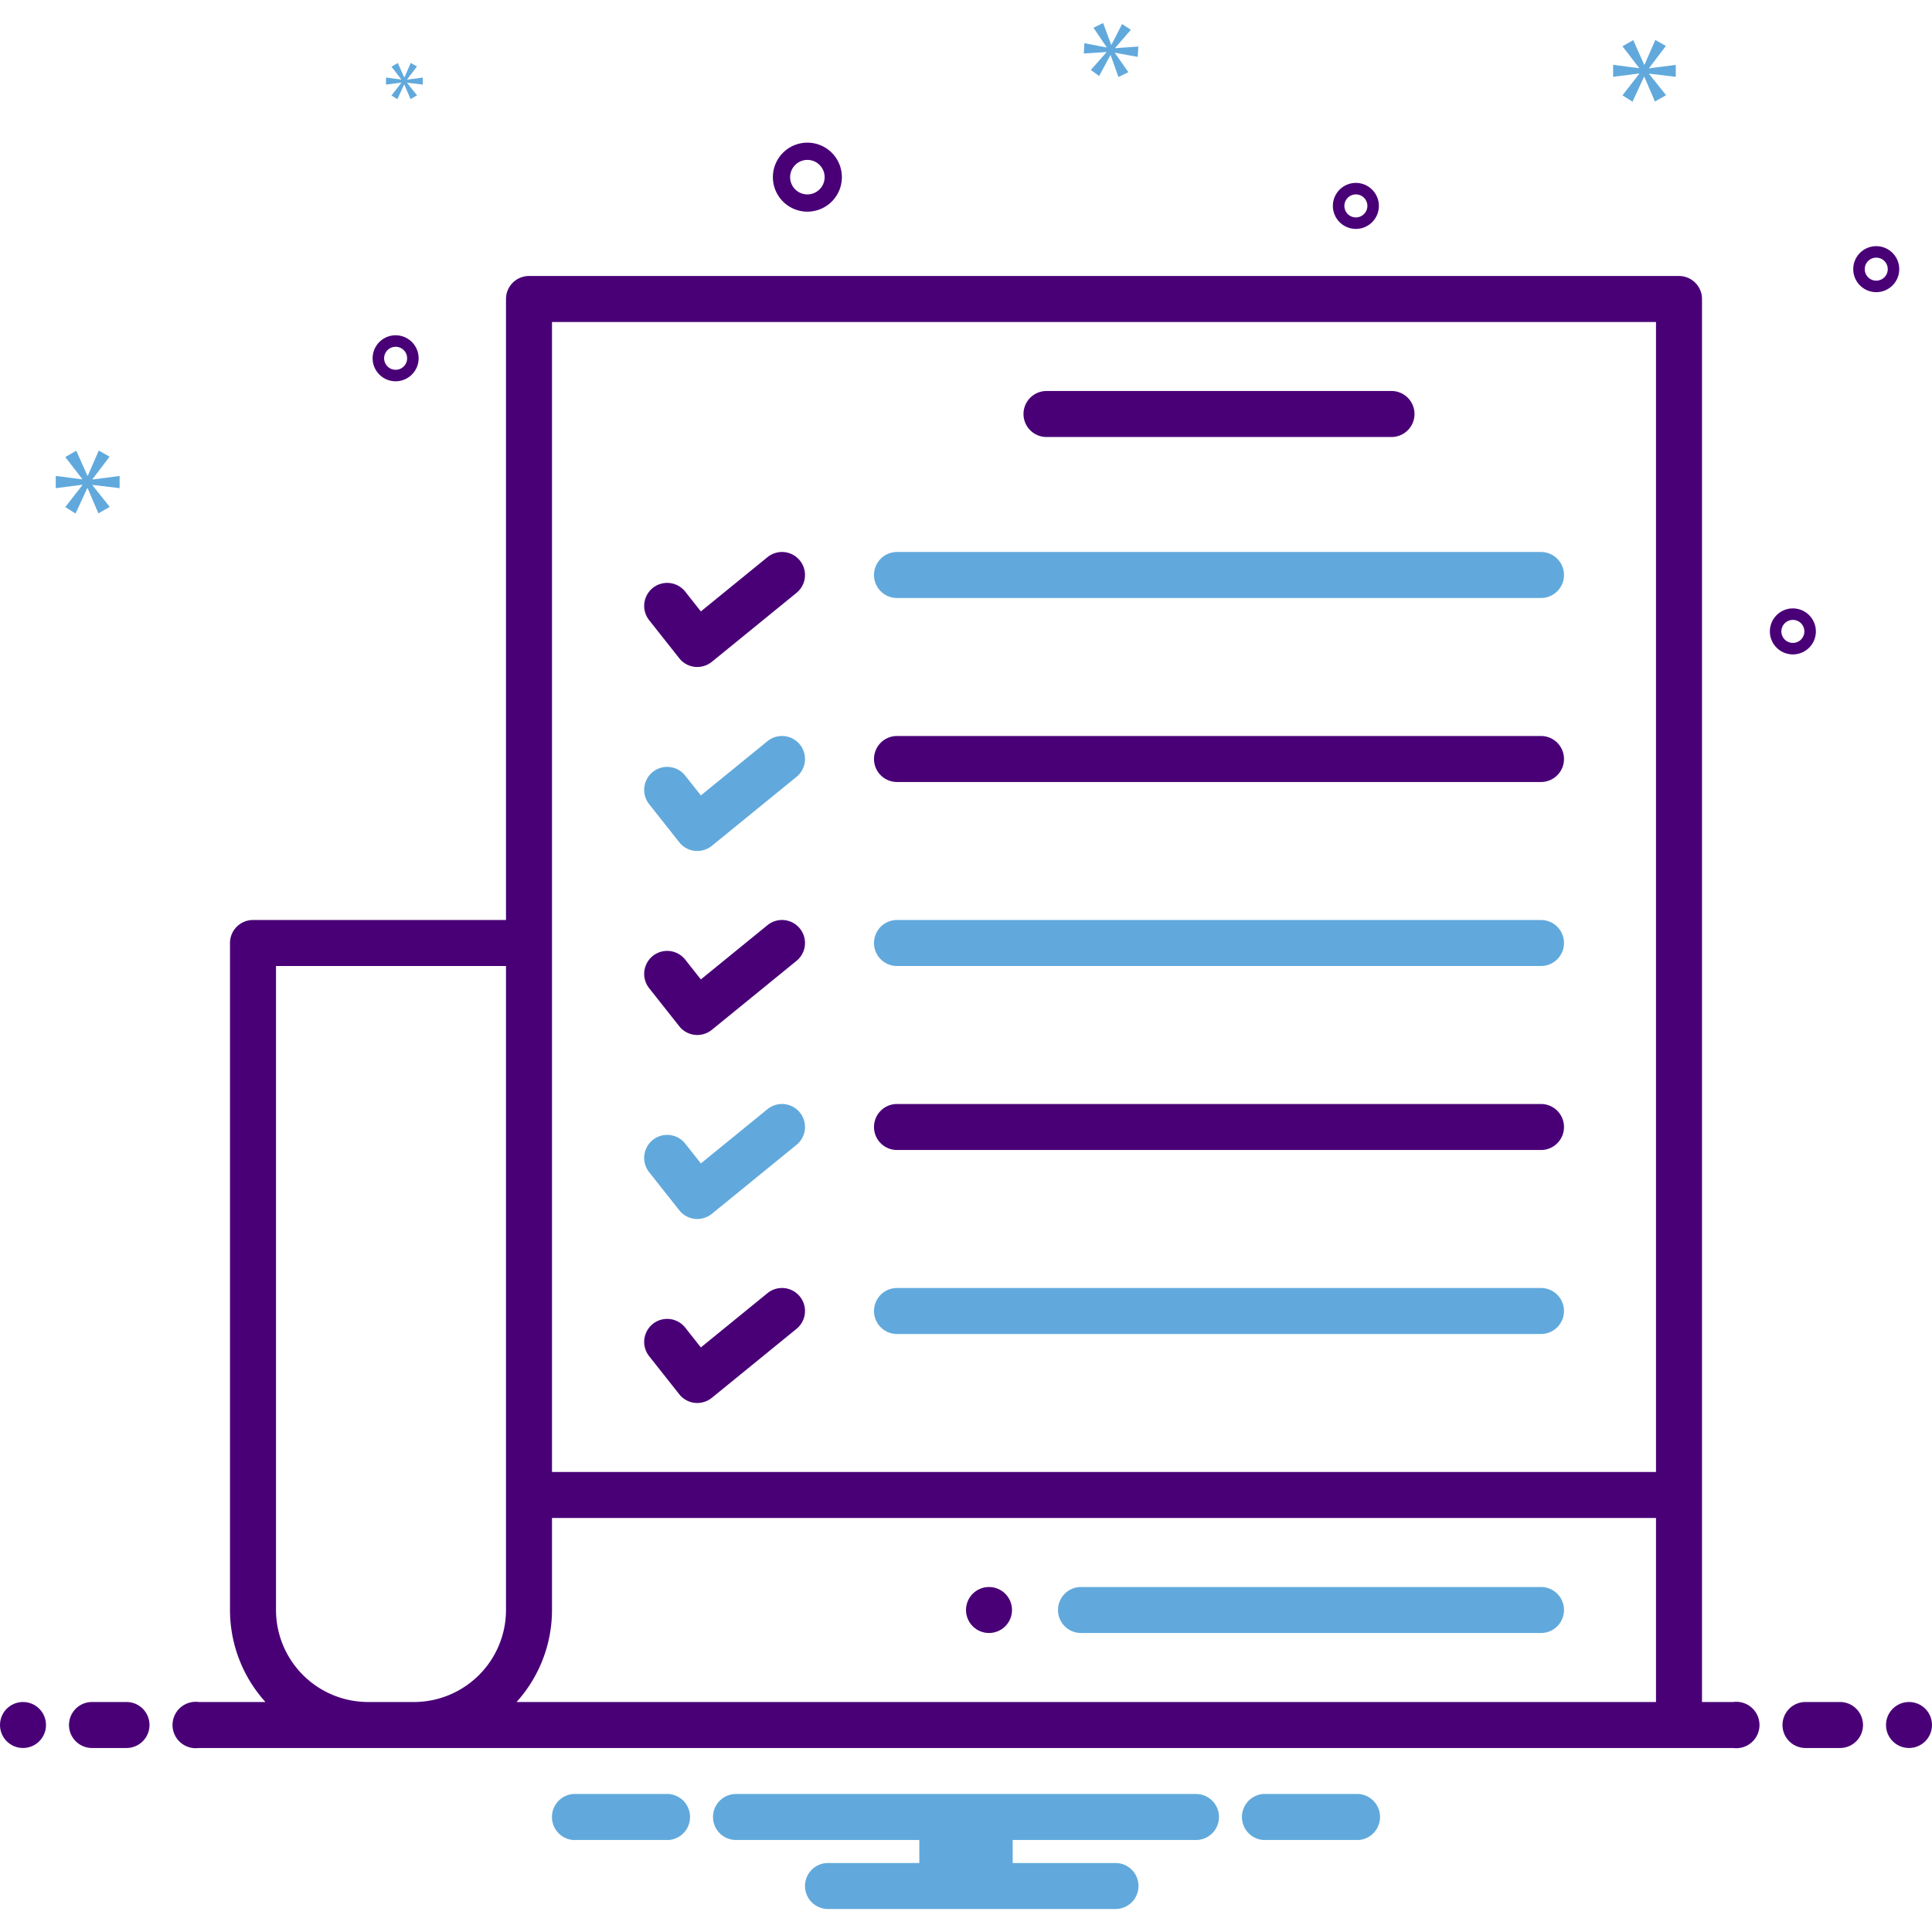 <svg xmlns="http://www.w3.org/2000/svg" data-name="Layer 1" viewBox="0 0 168 168" id="2646651"><path fill="#490077" d="M91 38h30a2 2 0 0 0 0-4H91a2 2 0 0 0 0 4Z" class="color2d4356 svgShape"></path><path fill="#61a9dc" d="M94 142h40a2 2 0 0 0 0-4H94a2 2 0 0 0 0 4zM78 52h56a2 2 0 0 0 0-4H78a2 2 0 0 0 0 4z" class="color0bceb2 svgShape"></path><path fill="#490077" d="M78 68h56a2 2 0 0 0 0-4H78a2 2 0 0 0 0 4zM59.066 57.24a2 2 0 0 0 1.351.748 2.031 2.031 0 0 0 1.481-.437l7.365-6a2 2 0 0 0-2.526-3.102l-5.792 4.718-1.376-1.74a2 2 0 0 0-3.138 2.48z" class="color2d4356 svgShape"></path><path fill="#61a9dc" d="M59.066 73.24a2 2 0 0 0 1.351.748 2.031 2.031 0 0 0 1.481-.437l7.365-6a2 2 0 0 0-2.526-3.102l-5.792 4.718-1.376-1.74a2 2 0 0 0-3.138 2.48Z" class="color0bceb2 svgShape"></path><path fill="#490077" d="M59.066 89.24a2 2 0 0 0 1.351.748 2.031 2.031 0 0 0 1.481-.437l7.365-6a2 2 0 0 0-2.526-3.102l-5.792 4.718-1.376-1.74a2 2 0 0 0-3.138 2.48Z" class="color2d4356 svgShape"></path><path fill="#61a9dc" d="M59.066 105.24a2 2 0 0 0 1.351.748 2.031 2.031 0 0 0 1.481-.437l7.365-6a2 2 0 0 0-2.526-3.102l-5.792 4.718-1.376-1.74a2 2 0 0 0-3.138 2.48Z" class="color0bceb2 svgShape"></path><path fill="#490077" d="M59.066 121.24a2 2 0 0 0 1.351.748 2.031 2.031 0 0 0 1.481-.437l7.365-6a2 2 0 1 0-2.526-3.102l-5.792 4.718-1.376-1.74a2 2 0 0 0-3.138 2.48Z" class="color2d4356 svgShape"></path><path fill="#61a9dc" d="M78 84h56a2 2 0 0 0 0-4H78a2 2 0 0 0 0 4Z" class="color0bceb2 svgShape"></path><path fill="#490077" d="M78 100h56a2 2 0 0 0 0-4H78a2 2 0 0 0 0 4Z" class="color2d4356 svgShape"></path><path fill="#61a9dc" d="M78 116h56a2 2 0 0 0 0-4H78a2 2 0 0 0 0 4Z" class="color0bceb2 svgShape"></path><circle cx="86" cy="140" r="2" fill="#490077" class="color2d4356 svgShape"></circle><circle cx="2" cy="150" r="2" fill="#490077" class="color2d4356 svgShape"></circle><path fill="#490077" d="M11 148H8a2 2 0 0 0 0 4h3a2 2 0 0 0 0-4zm149 0h-3a2 2 0 0 0 0 4h3a2 2 0 0 0 0-4z" class="color2d4356 svgShape"></path><circle cx="166" cy="150" r="2" fill="#490077" class="color2d4356 svgShape"></circle><path fill="#61a9dc" d="M118.154 156h-8.308a2.006 2.006 0 0 0 0 4h8.308a2.006 2.006 0 0 0 0-4zm-60 0h-8.308a2.006 2.006 0 0 0 0 4h8.308a2.006 2.006 0 0 0 0-4zM104 156H64a2 2 0 0 0 0 4h15.94v2H72a2 2 0 0 0 0 4h25a2 2 0 0 0 0-4h-8.94v-2H104a2 2 0 0 0 0-4z" class="color0bceb2 svgShape"></path><path fill="#490077" d="M150.721 148H148V26a2 2 0 0 0-2-2H46a2 2 0 0 0-2 2v54H22a2 2 0 0 0-2 2v58a11.937 11.937 0 0 0 3.081 8H17.28a2.017 2.017 0 1 0 0 4H150.72a2.017 2.017 0 1 0 0-4zM48 28h96v100H48zM32 148a8.01 8.01 0 0 1-8-8V84h20v56a8.01 8.01 0 0 1-8 8zm12.919 0A11.937 11.937 0 0 0 48 140v-8h96v16zM70.207 18.405a3 3 0 1 0-3-3 3.003 3.003 0 0 0 3 3zm0-4.5a1.5 1.5 0 1 1-1.5 1.5 1.501 1.501 0 0 1 1.5-1.5zm85.695 39a2 2 0 1 0 2 2 2.002 2.002 0 0 0-2-2zm0 3a1 1 0 1 1 1-1 1.001 1.001 0 0 1-1 1zm-38-40a2 2 0 1 0 2 2 2.002 2.002 0 0 0-2-2zm0 3a1 1 0 1 1 1-1 1.001 1.001 0 0 1-1 1zm45.25 2.5a2 2 0 1 0 2 2 2.002 2.002 0 0 0-2-2zm0 3a1 1 0 1 1 1-1 1.001 1.001 0 0 1-1 1zm-126.75 6.75a2 2 0 1 0-2 2 2.002 2.002 0 0 0 2-2zm-3 0a1 1 0 1 1 1 1 1.001 1.001 0 0 1-1-1z" class="color2d4356 svgShape"></path><path fill="#61a9dc" d="m8.04 41.666 1.487-1.955-.939-.532-.954 2.19h-.032l-.97-2.175-.955.548 1.471 1.909v.031l-2.3-.297v1.063l2.316-.297v.032l-1.487 1.908.892.564 1.018-2.207h.03l.939 2.191.986-.563-1.502-1.878v-.031l2.362.281v-1.063l-2.362.312v-.031zM34.898 7.202l-.857 1.099.514.325.586-1.271h.018l.54 1.262.568-.325-.865-1.081v-.018l1.361.162v-.612l-1.361.18v-.018l.856-1.126-.54-.307-.55 1.261h-.018l-.558-1.252-.551.316.848 1.099v.018l-1.325-.171v.612l1.334-.171v.018zM145.719 6.681V5.638l-2.317.306v-.03l1.459-1.918-.921-.522-.936 2.148h-.032l-.95-2.133-.938.537 1.444 1.873v.03l-2.257-.291v1.043l2.272-.291v.03l-1.459 1.872.875.553.998-2.164h.03l.921 2.149.968-.553-1.474-1.842v-.03l2.317.276zM96.978 4.162l1.359-1.573-.765-.499-.921 1.799-.027-.002L95.92 2l-.836.412 1.142 1.69-.002.026-1.927-.372-.056.898 1.972-.129-.002.027-1.356 1.533.723.523.976-1.81.026.002.677 1.899.863-.423-1.17-1.665.002-.026 1.98.362.056-.899-2.011.14.001-.026z" class="color0bceb2 svgShape"></path></svg>